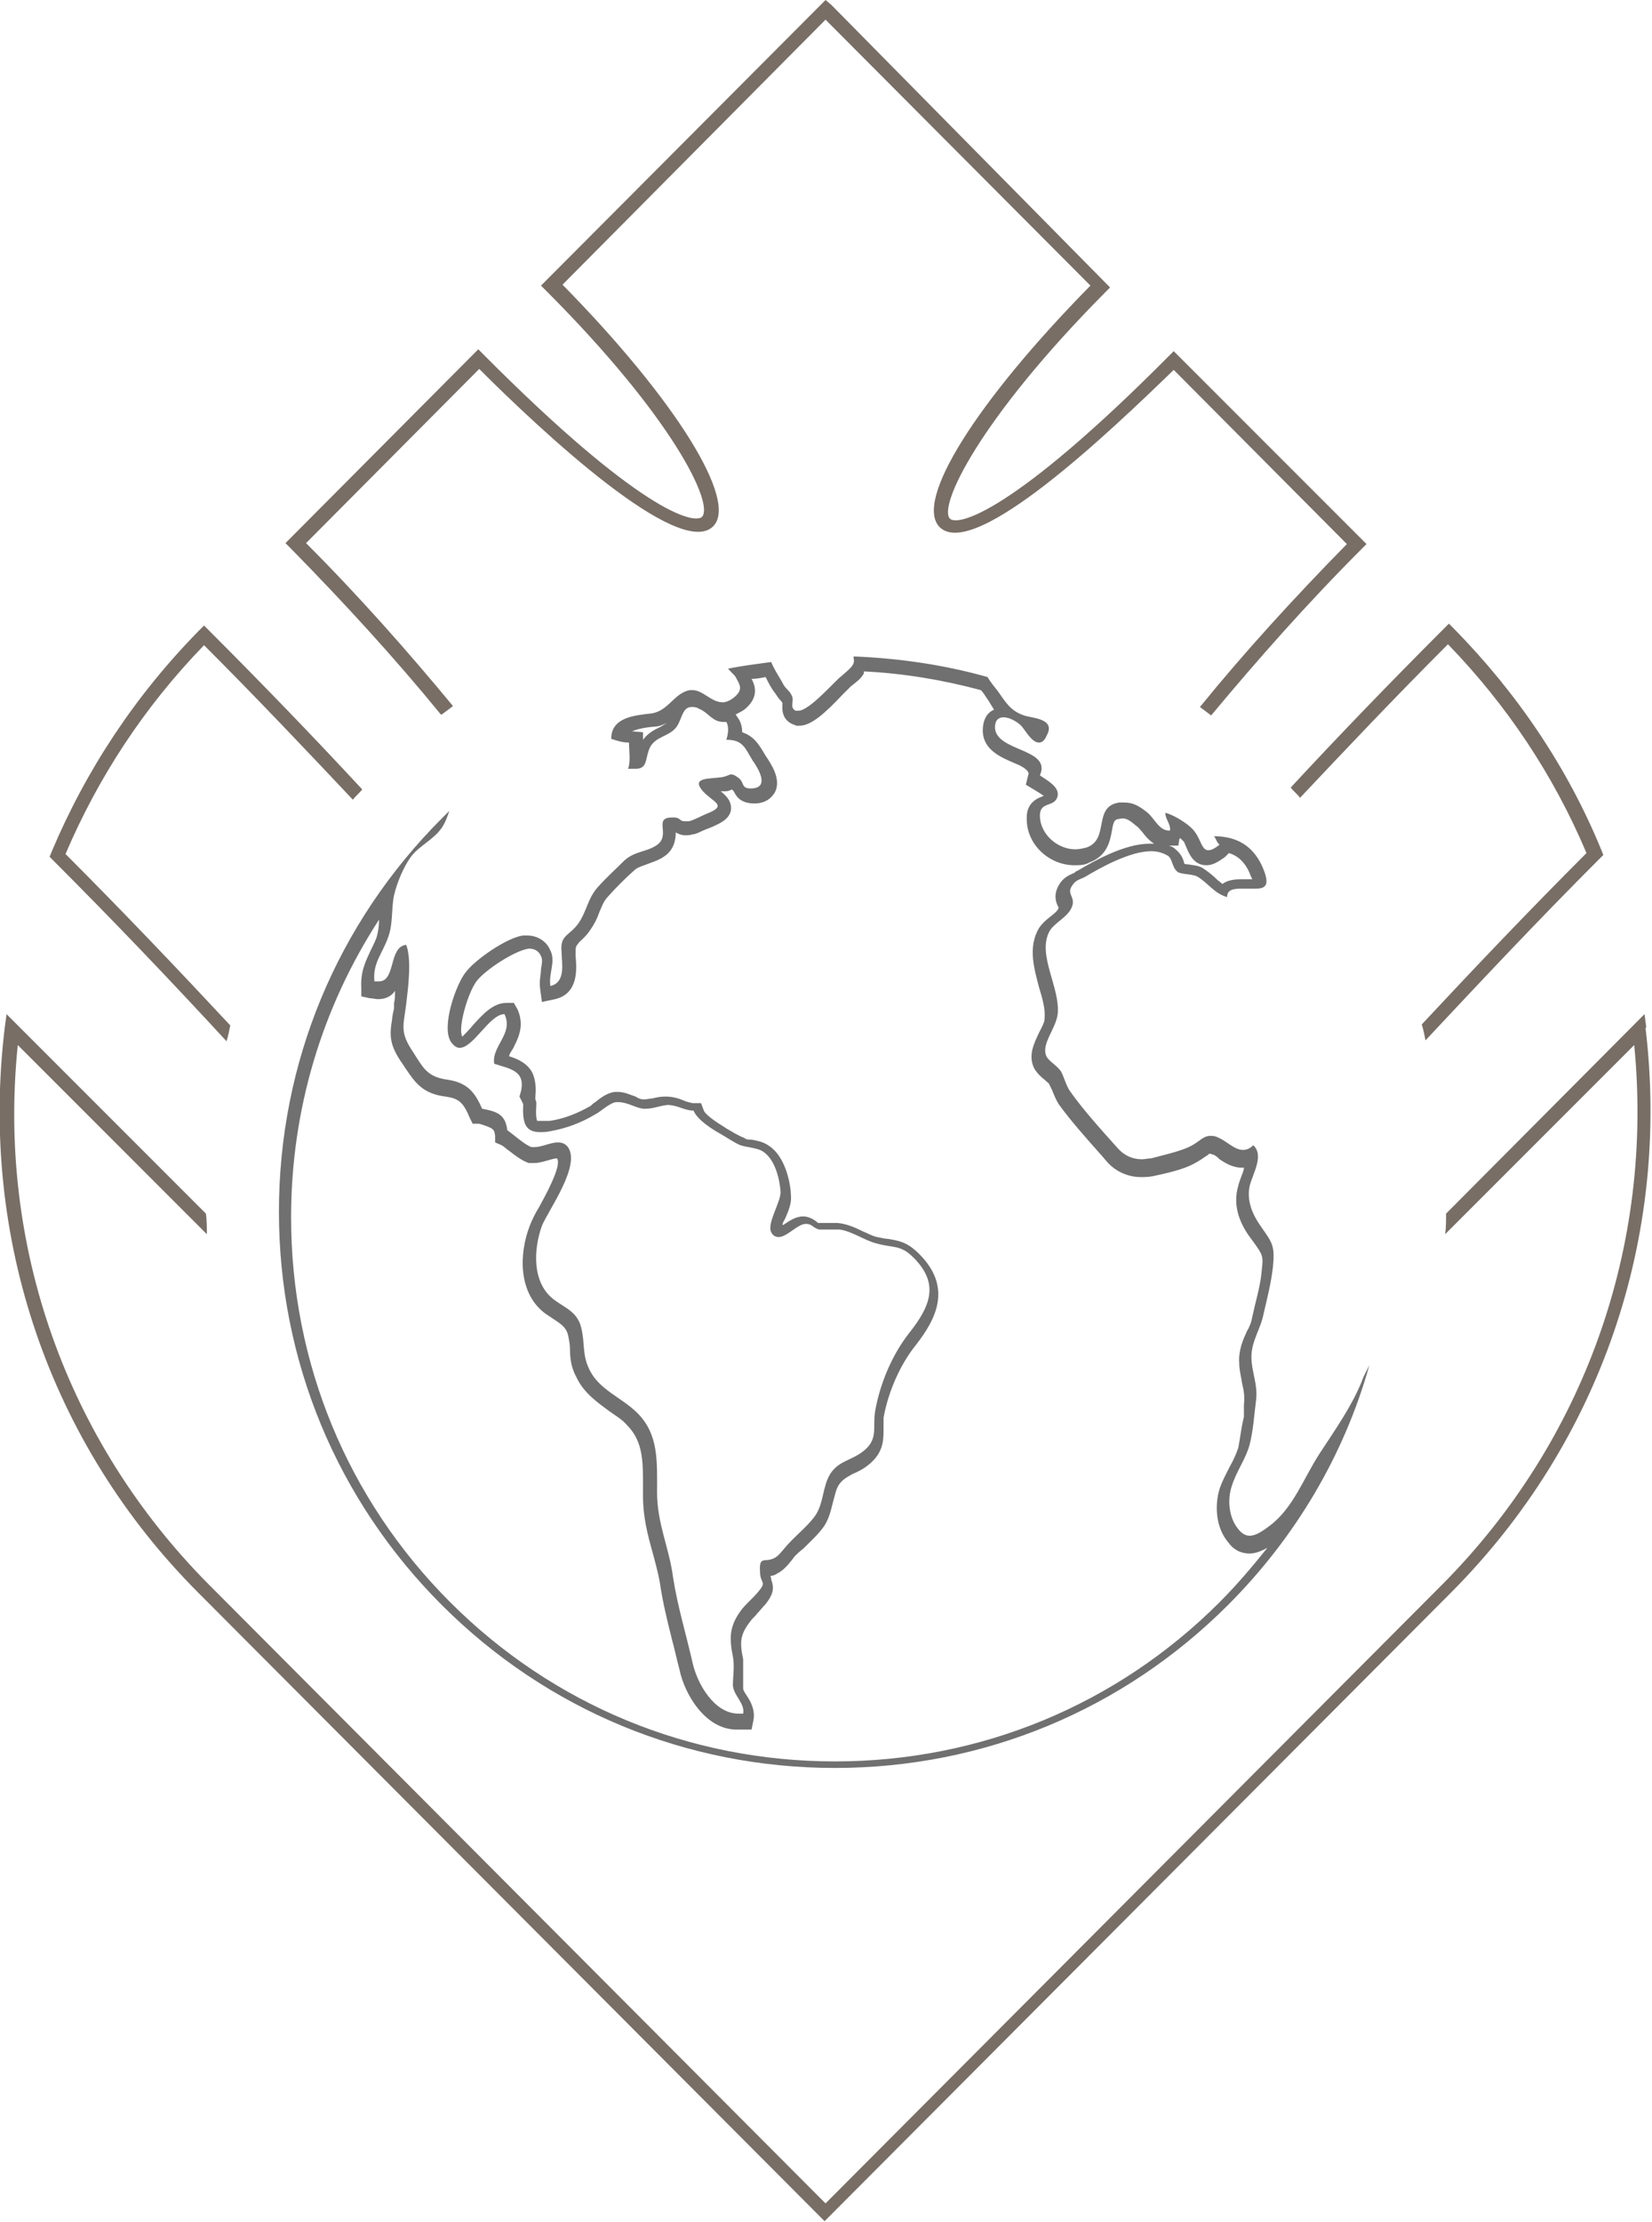 <svg viewBox="0 0 17.65 23.73" xmlns="http://www.w3.org/2000/svg" data-name="Camada 2" id="b">
  <defs>
    <style>
      .d {
        fill: #707070;
      }

      .e {
        fill: #786e66;
      }
    </style>
  </defs>
  <path d="M17.59,10.98l-.02-.15-2.12,2.13c0,.08,0,.15-.01.22l2.02-2.02c.21,2.14-.53,4.23-2.05,5.76l-6.59,6.61-6.59-6.61C.71,15.39-.03,13.3.19,11.16l2.02,2.02c0-.07,0-.15-.01-.22L.07,10.83l-.02.15c-.27,2.24.48,4.44,2.07,6.03l6.64,6.66.05.05,6.7-6.72c1.59-1.6,2.34-3.79,2.07-6.03ZM13.88,8.53c.5-.53,1.02-1.08,1.59-1.65.63.65,1.13,1.4,1.48,2.23-.62.62-1.2,1.23-1.76,1.83.02.06.03.12.04.17.59-.63,1.2-1.28,1.86-1.94l.04-.04-.02-.05c-.36-.88-.9-1.68-1.58-2.37l-.05-.05-.05.05c-.59.59-1.13,1.15-1.64,1.7.03.04.07.07.1.11ZM4.72,7.63s.08-.06.12-.09c-.48-.58-1-1.17-1.57-1.74l1.85-1.86c.67.67,2.14,2.04,2.5,1.68.27-.27-.4-1.35-1.61-2.58L8.82.21l2.83,2.84c-1.21,1.23-1.89,2.3-1.61,2.58.37.36,1.82-1.02,2.5-1.68l1.85,1.86c-.56.57-1.09,1.15-1.57,1.74.04.03.08.06.12.09.5-.6,1.03-1.2,1.61-1.78l.05-.05-2.01-2.01-.05-.05-.05.05c-1.66,1.67-2.25,1.82-2.34,1.74-.13-.13.31-1.06,1.66-2.42l.05-.05L8.88.05,8.82,0l-3.04,3.05.05.05c1.36,1.36,1.8,2.28,1.67,2.42-.09.08-.67-.06-2.34-1.74l-.05-.05-2.06,2.07.05.05c.58.59,1.12,1.18,1.61,1.78ZM2.42,11.12c.02-.06.03-.12.04-.17-.56-.6-1.14-1.21-1.76-1.83.35-.82.84-1.57,1.48-2.23.57.57,1.09,1.12,1.59,1.65.03-.04.07-.07.1-.11-.51-.55-1.05-1.11-1.64-1.7l-.05-.05-.05.05c-.68.69-1.21,1.49-1.58,2.37l-.02.05.04.04c.66.66,1.27,1.3,1.86,1.94Z" class="e"></path>
  <path d="M9.23,7.17c.42.02.84.09,1.25.2.03.03.05.07.08.11l.03.05s.02.03.03.05c-.03.01-.05.03-.06.04-.03.03-.06.09-.06.18,0,.21.2.29.34.35.05.02.14.06.15.11l-.03.12.1.06s.1.06.09.06c-.05.02-.19.06-.18.25,0,.27.24.49.51.49.05,0,.11,0,.16-.03.19-.07.22-.23.24-.34.02-.12.03-.12.11-.13.04,0,.07.01.15.08.02.01.04.04.06.06.03.04.07.09.13.13-.02,0-.03,0-.05,0-.27,0-.6.19-.77.29-.01,0-.02.01-.03.02-.04.02-.11.04-.16.12-.07.11-.04.2-.01.25,0,.03-.05.07-.09.1-.05.04-.11.09-.14.16-.09.19-.03.4.02.59.04.13.07.24.06.34,0,.04-.03.09-.06.15-.05.11-.12.24-.05.38.03.05.07.09.11.12.02.02.05.04.05.05.01.02.02.04.03.06.02.05.04.1.07.15.13.18.3.37.46.55l.06.07c.09.1.22.16.36.16.04,0,.08,0,.13-.01.14-.03.32-.07.43-.13.06-.03.1-.06.13-.08.02-.01.04-.03.04-.03,0,0,.01,0,.04.01.03.01.05.03.07.05.06.04.14.09.24.09,0,0,.01,0,.02,0,0,.03-.02.07-.03.1-.02.05-.03.09-.04.13-.05.23.06.42.17.56.1.14.11.15.09.31-.01.12-.04.24-.07.36l-.03.13c-.01.06-.03.11-.06.16-.04.09-.09.2-.08.34,0,.07.02.14.03.21.02.08.03.15.02.23v.13c-.03.12-.04.23-.06.33-.02.06-.05.13-.09.2-.04.08-.08.15-.11.24-.05.16-.05.41.1.58.06.08.14.11.22.11.07,0,.13-.03.19-.06-.16.2-.33.4-.51.58-1.1,1.1-2.56,1.7-4.11,1.7s-3.01-.6-4.11-1.7c-1.1-1.1-1.7-2.56-1.7-4.11,0-1.15.33-2.24.94-3.18,0,.07-.01.14-.03.2-.02.05-.04.09-.06.13-.05.11-.11.22-.1.4v.09s.09.02.09.02c.03,0,.06.01.09.01.09,0,.15-.04.18-.09,0,.05,0,.1-.01.13v.06s-.02.08-.02.11c-.03.18-.03.28.11.48l.04.06c.09.13.17.26.42.29.14.02.19.06.26.23l.03.06h.07c.16.05.16.06.17.13v.07s.07.03.07.03c.02.01.05.04.08.06.09.07.15.11.21.13h.04s.02,0,.02,0c.05,0,.11-.02.15-.03.03-.01.07-.02.09-.02.06.07-.13.41-.19.52-.05.08-.08.15-.1.2-.12.31-.12.73.17.94.03.02.06.04.09.06.09.06.13.09.15.17.01.05.02.1.02.15,0,.09.01.19.07.3.08.17.23.27.35.36.07.05.14.09.19.15.18.18.17.41.17.7v.06c0,.22.05.41.1.59.03.11.06.22.08.33.03.21.08.41.13.61.03.11.05.21.08.32.05.25.27.64.61.64.02,0,.05,0,.07,0h.09s.02-.1.02-.1c.02-.11-.03-.2-.07-.26-.02-.03-.04-.06-.04-.08,0-.04,0-.08,0-.11,0-.06,0-.13,0-.2-.04-.19-.03-.27.08-.41.02-.03.05-.05.07-.08.03-.03.06-.07.09-.1.07-.09.1-.16.06-.26,0-.01,0-.02-.01-.04.02,0,.05-.01.08-.03.06-.03.11-.09.15-.14l.03-.04s.06-.06.09-.08c.08-.08.17-.16.23-.25.05-.08.07-.17.09-.25.02-.07.03-.13.06-.18.04-.06.08-.08.15-.12.05-.02.11-.05.16-.09.17-.13.17-.27.17-.39,0-.04,0-.08,0-.12.05-.28.18-.57.34-.77.22-.28.4-.62.04-.98-.13-.13-.22-.14-.33-.16-.03,0-.07-.01-.12-.02-.05-.01-.1-.04-.15-.06-.08-.04-.17-.08-.27-.09-.02,0-.04,0-.05,0-.03,0-.05,0-.08,0-.01,0-.03,0-.04,0h-.04s-.07-.07-.16-.07h0c-.08,0-.15.05-.21.09,0,0,0,0-.01,0,0-.02.02-.05.03-.07.04-.09.07-.17.06-.25,0-.07-.04-.42-.26-.54-.05-.03-.11-.04-.16-.05-.03,0-.06,0-.08-.02-.06-.02-.12-.06-.19-.1l-.03-.02c-.05-.03-.19-.12-.21-.17l-.03-.08h-.09s-.06-.01-.1-.03c-.05-.02-.11-.04-.19-.04h0c-.06,0-.1.01-.14.02-.03,0-.05.01-.09.01,0,0,0,0-.01,0-.02,0-.05-.01-.08-.03-.06-.02-.12-.05-.19-.05h-.03s0,0,0,0c-.08.01-.15.06-.21.11-.02.01-.04.03-.05.04-.14.08-.29.14-.44.16-.03,0-.06,0-.09,0s-.04,0-.04,0c0,0,0,0,0,0,0,0-.02-.03-.01-.16v-.04s-.01-.03-.01-.03v-.03c.01-.1,0-.18-.03-.25-.05-.1-.15-.15-.25-.18,0-.02.02-.05.04-.08.05-.1.13-.24.05-.42l-.04-.07h-.08c-.14,0-.25.12-.35.23-.04.05-.11.12-.12.13-.05-.08.05-.45.15-.59.09-.12.41-.33.56-.35.04,0,.1.01.13.08.02.04.01.08,0,.14,0,.06-.02.12-.01.2l.02.15.14-.03c.26-.06.23-.34.22-.46v-.04c0-.06,0-.06.04-.11.03-.03.07-.06.11-.12.05-.07.08-.13.1-.19.03-.07.05-.13.1-.18.08-.09.18-.19.27-.27.04-.04.09-.05.14-.07.05-.02.12-.04.18-.08.11-.07.13-.18.13-.26.02.01.06.03.1.03.02,0,.05,0,.08-.01.04,0,.1-.04.16-.06l.05-.02c.06-.03.18-.07.2-.18.01-.1-.06-.16-.11-.2.02,0,.03,0,.05,0,.03,0,.05-.01.07-.02,0,0,.01.01.02.02.02.04.06.13.22.13h0c.13,0,.19-.07.22-.12.07-.14-.04-.3-.1-.39l-.03-.05c-.05-.08-.1-.16-.22-.2,0-.05-.01-.09-.03-.13l-.04-.06s.06-.03.09-.05c.15-.12.13-.24.08-.33.05,0,.1-.01.15-.02.03.06.06.12.1.17.02.03.04.06.06.08,0,0,.02.02.02.03,0,.04-.02.16.1.22l.05.02h.03c.13,0,.28-.14.46-.33.03-.03.06-.06.09-.09.05-.04.11-.08.14-.14M7.15,7.7s0,0,0,0c-.02.02-.04.03-.09.06-.06.03-.13.06-.19.14v-.08s-.11-.01-.11-.01c0,0,0,0-.01,0,.05-.02.12-.04.24-.05.06,0,.11-.03.16-.05M12.61,8.95s.03.03.04.04c.01.02.02.05.03.07.03.07.08.18.21.18.06,0,.12-.03.2-.09l.04-.04c.1.03.17.1.22.21.01.03.02.05.03.07-.01,0-.03,0-.04,0-.03,0-.06,0-.09,0-.09,0-.15.02-.19.05-.02-.02-.04-.03-.06-.05-.04-.04-.09-.08-.15-.12-.05-.03-.11-.03-.16-.04-.02,0-.04,0-.04-.02-.01-.04-.03-.09-.09-.14-.02-.02-.04-.03-.07-.04,0,0,0,0,0,0,0,0,0,0,0,0h.1s.01-.07.01-.07M9.12,7.03c.02.07-.04.11-.13.19-.07.05-.34.37-.46.37,0,0-.02,0-.03,0-.07-.04-.01-.1-.04-.16-.02-.05-.07-.08-.09-.12-.03-.06-.1-.16-.13-.24-.15.02-.31.04-.46.07,0,0,0,0,0,0,.01.02.07.07.08.09.04.08.09.13-.02.22-.04.03-.08.05-.12.05-.12,0-.21-.13-.32-.13,0,0-.02,0-.03,0-.17.03-.23.23-.42.25-.17.02-.42.04-.42.27.06.02.12.04.19.04,0,.09.02.2-.01.28.03,0,.06,0,.08,0,.13,0,.1-.1.15-.22.06-.13.21-.12.29-.23.06-.09.06-.21.16-.21.02,0,.05,0,.08.02.1.04.14.14.26.14.01,0,.02,0,.03,0,.03.05.02.13,0,.19.18,0,.2.09.28.22.05.07.2.3-.02.3,0,0,0,0,0,0-.11,0-.06-.07-.14-.12-.04-.03-.06-.03-.07-.03-.02,0-.04.02-.1.03-.14.02-.33,0-.2.15.11.12.27.15.04.24-.05.02-.14.07-.19.08-.02,0-.04,0-.05,0-.05,0-.04-.04-.11-.04,0,0-.02,0-.02,0-.21,0,0,.19-.17.3-.11.07-.23.06-.34.16-.09.09-.19.18-.28.28-.11.12-.12.26-.21.39-.1.14-.2.12-.18.31,0,.11.05.32-.12.36-.02-.14.06-.26,0-.38-.04-.1-.14-.16-.25-.16-.01,0-.03,0-.04,0-.17.02-.52.26-.62.4-.1.13-.26.58-.15.74.03.04.06.06.09.06.15,0,.32-.36.48-.36,0,0,0,0,0,0,.1.21-.14.34-.11.53.19.06.36.08.27.35l.04.08c-.01.2.02.3.18.3.03,0,.07,0,.11-.01.17-.03.33-.09.48-.18.06-.03.15-.12.22-.13,0,0,.02,0,.03,0,.09,0,.18.06.26.07.01,0,.02,0,.03,0,.08,0,.14-.03.23-.04,0,0,0,0,0,0,.11,0,.18.06.28.06.04.1.2.2.29.25.07.04.14.09.21.12.06.02.18.03.23.06.14.08.19.3.2.44,0,.11-.15.34-.1.43.02.04.05.05.08.05.09,0,.2-.14.29-.14,0,0,0,0,0,0,.07,0,.07.04.14.06.02,0,.04,0,.06,0,.04,0,.07,0,.12,0,.01,0,.02,0,.04,0,.14.02.27.12.4.15.18.05.25.01.39.15.28.28.18.52-.05.81-.18.23-.31.54-.36.83-.03.17.04.3-.13.43-.13.1-.26.1-.35.24-.08.13-.07.3-.15.43-.07.11-.21.22-.3.32-.04.04-.1.13-.15.15-.1.05-.16-.03-.15.14,0,.14.08.1-.02.22-.05.06-.12.12-.17.18-.14.18-.14.31-.1.51.02.11,0,.21,0,.31.01.11.13.19.11.3-.02,0-.04,0-.05,0-.26,0-.44-.32-.49-.54-.07-.31-.16-.6-.21-.92-.04-.31-.17-.57-.17-.9s.02-.62-.21-.85c-.17-.17-.42-.25-.52-.48-.07-.15-.04-.27-.08-.43-.04-.17-.17-.21-.29-.3-.24-.18-.22-.54-.13-.79.07-.17.43-.66.27-.85-.03-.03-.06-.04-.1-.04-.08,0-.17.05-.25.05,0,0-.02,0-.03,0-.07-.02-.2-.14-.26-.18-.02-.17-.11-.2-.27-.23-.08-.19-.17-.28-.37-.31-.22-.03-.26-.13-.37-.3-.14-.21-.1-.27-.07-.51.02-.17.06-.47,0-.63-.19.02-.11.39-.29.39-.01,0-.03,0-.05,0-.02-.2.09-.3.15-.48.05-.14.03-.3.06-.44.03-.13.1-.3.18-.41.09-.12.24-.18.33-.31.04-.06.06-.12.08-.18-.03.03-.05.05-.08.08-1.12,1.12-1.74,2.61-1.74,4.2s.62,3.08,1.74,4.2c1.12,1.12,2.61,1.74,4.2,1.74s3.08-.62,4.2-1.74c.72-.72,1.24-1.6,1.51-2.56-.03.06-.06.11-.08.17-.11.27-.28.51-.45.77-.17.26-.28.58-.53.77-.08.06-.15.11-.22.11-.04,0-.08-.02-.12-.07-.1-.12-.12-.31-.07-.46.05-.16.15-.29.19-.44.04-.15.05-.33.07-.48.02-.17-.05-.3-.05-.46,0-.17.1-.3.13-.46.04-.17.08-.33.1-.5.02-.22,0-.25-.12-.42-.1-.14-.16-.28-.13-.44.03-.13.16-.33.04-.44-.04.04-.08.05-.11.05-.09,0-.17-.09-.26-.13-.04-.02-.06-.02-.09-.02-.08,0-.12.07-.23.12-.11.05-.29.09-.4.12-.03,0-.07.01-.1.01-.1,0-.19-.04-.26-.12-.17-.19-.37-.41-.51-.61-.04-.06-.06-.14-.09-.2-.04-.07-.13-.11-.16-.17-.06-.13.1-.29.12-.45.03-.28-.22-.63-.09-.88.05-.1.22-.16.25-.29.02-.09-.07-.12,0-.21.04-.06.09-.06.14-.09.15-.09.47-.27.7-.27.07,0,.13.02.18.05.05.04.04.12.1.17.04.03.15.02.21.05.12.07.18.18.32.22,0-.08.07-.09.15-.09.05,0,.11,0,.15,0,.11,0,.17-.03.07-.25-.1-.21-.27-.31-.51-.31.02.02.03.07.06.09-.05.04-.09.06-.12.06-.07,0-.08-.11-.14-.19-.05-.08-.23-.19-.32-.21,0,.07.06.12.05.19,0,0,0,0-.01,0-.11,0-.16-.14-.24-.2-.09-.07-.15-.1-.24-.1-.02,0-.03,0-.05,0-.29.04-.1.39-.35.48-.04.01-.08.02-.12.02-.2,0-.38-.17-.38-.36,0-.16.16-.08.19-.21.02-.1-.12-.17-.19-.22.13-.29-.47-.25-.48-.51,0-.08.04-.11.09-.11.07,0,.15.05.19.09.04.04.11.18.19.18.03,0,.06-.02.08-.07.11-.19-.16-.19-.24-.22-.15-.05-.2-.15-.28-.26-.04-.05-.08-.1-.11-.15-.46-.13-.94-.2-1.43-.22h0Z" class="d"></path>
</svg>